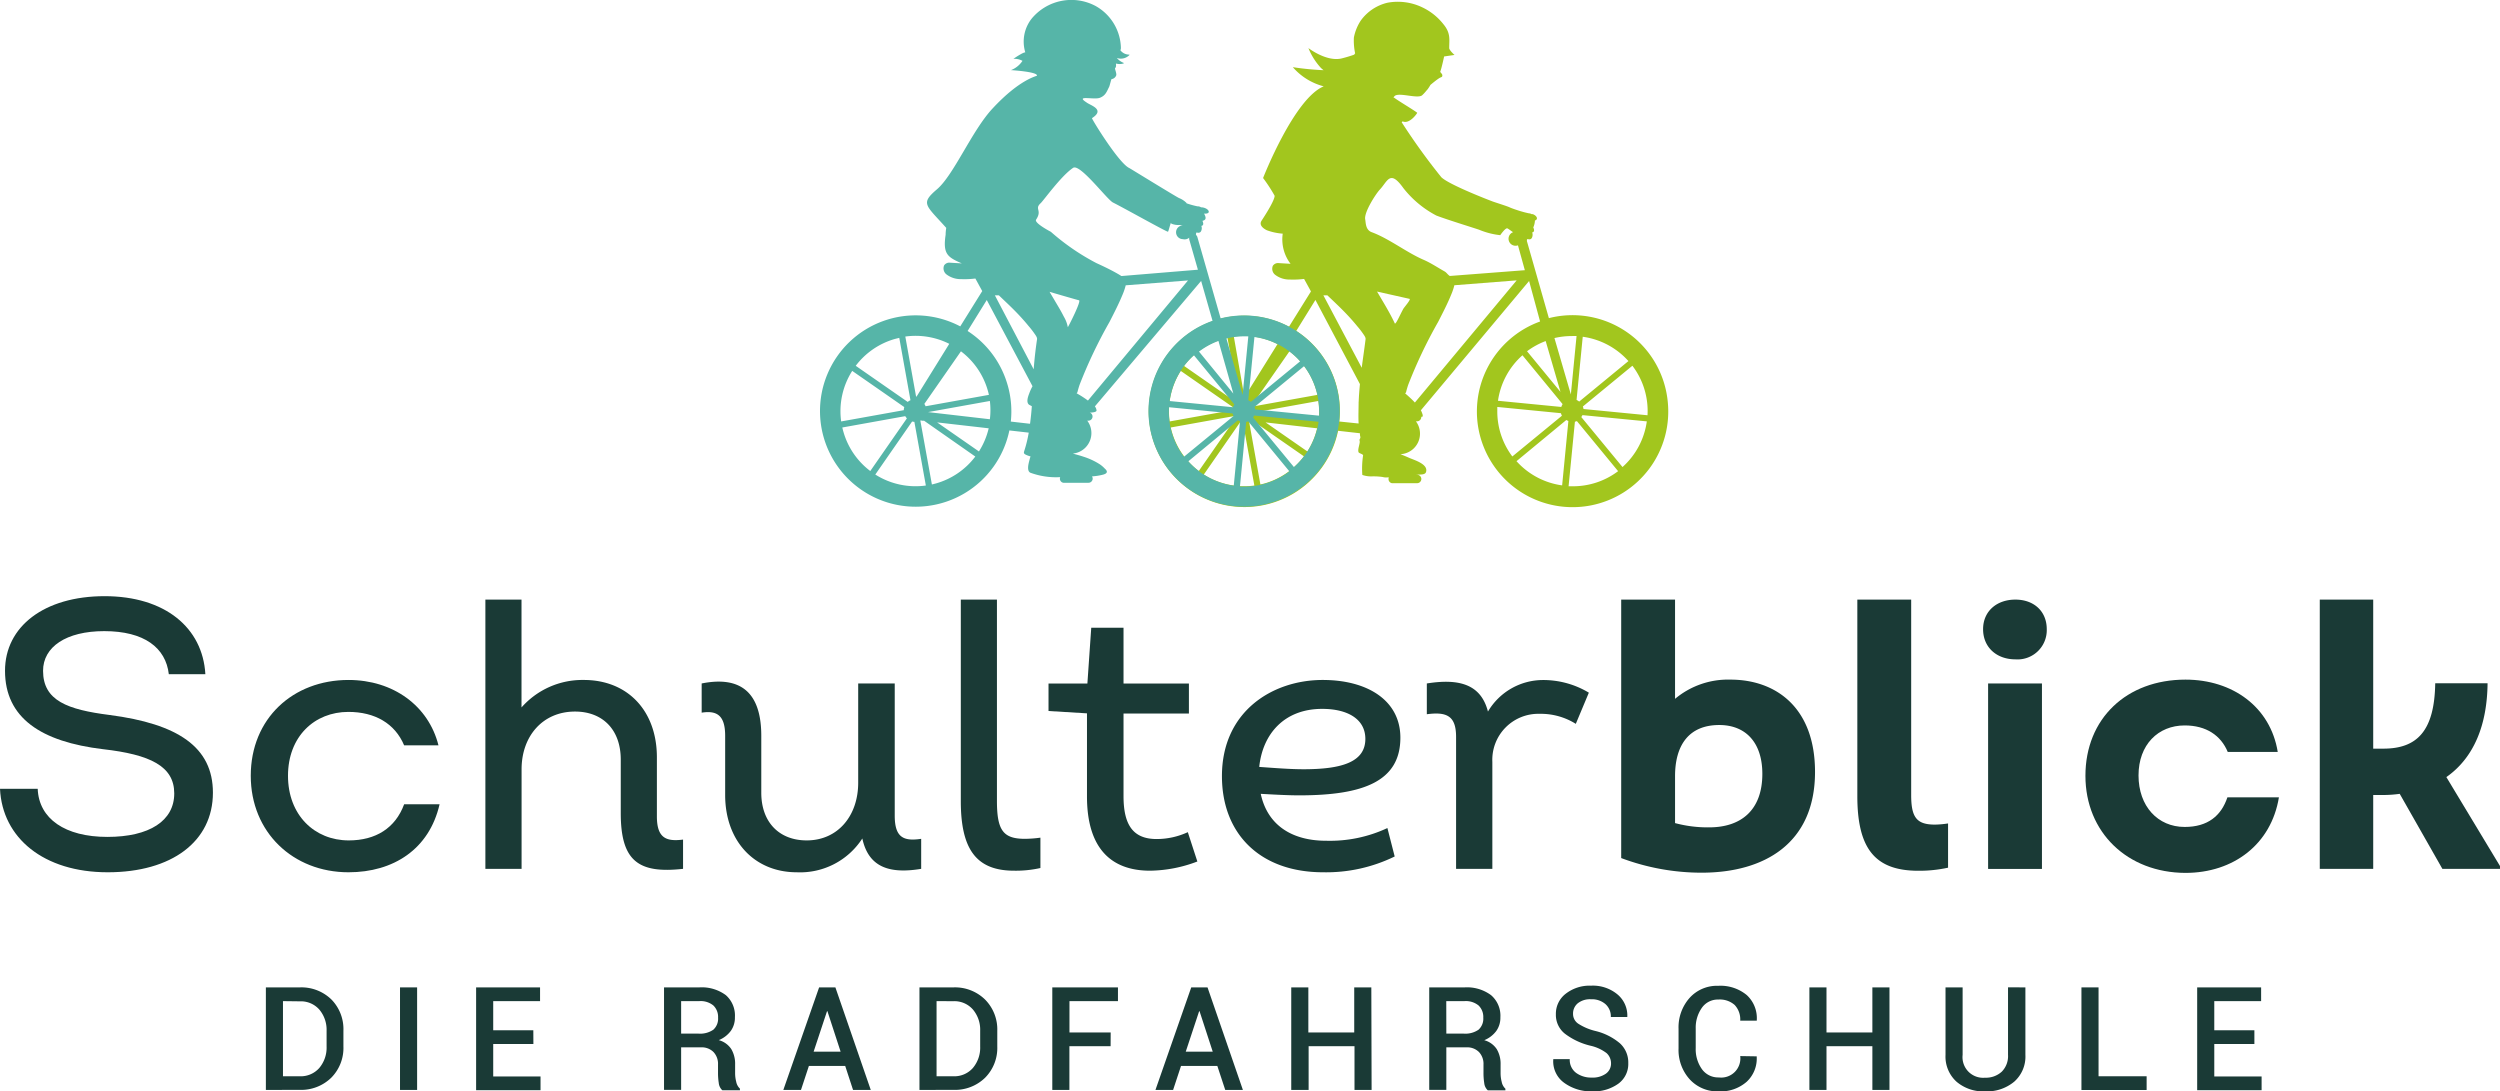 <svg xmlns="http://www.w3.org/2000/svg" viewBox="0 0 363.99 158.9"><defs><style>.cls-1{fill:#1a3a36;}.cls-2{fill:#a2c61e;}.cls-3{fill:#56b5a8;}</style></defs><title>Element 1</title><g id="Ebene_2" data-name="Ebene 2"><g id="Ebene_1-2" data-name="Ebene 1"><path class="cls-1" d="M38.71,158.69V143.76h4.93a6.26,6.26,0,0,1,4.62,1.77A6.16,6.16,0,0,1,50,150.09v2.27a6.14,6.14,0,0,1-1.78,4.56,6.28,6.28,0,0,1-4.62,1.76Zm2.49-12.93V156.7h2.44a3.59,3.59,0,0,0,2.85-1.21,4.59,4.59,0,0,0,1.06-3.12v-2.29A4.56,4.56,0,0,0,46.5,147a3.58,3.58,0,0,0-2.85-1.21Z"/><path class="cls-1" d="M60.73,158.69H58.24V143.76h2.49Z"/><path class="cls-1" d="M77.66,152H71.81v4.73H78.7v2H69.32V143.76h9.31v2H71.81V150h5.84Z"/><path class="cls-1" d="M99.17,152.49v6.19H96.68V143.76h5.14a5.89,5.89,0,0,1,3.86,1.13A3.94,3.94,0,0,1,107,148.1a3.32,3.32,0,0,1-.6,2,4.11,4.11,0,0,1-1.75,1.34,3.16,3.16,0,0,1,1.82,1.3,4.18,4.18,0,0,1,.56,2.24v1.24a5,5,0,0,0,.16,1.28,1.83,1.83,0,0,0,.54,1v.24h-2.56a1.64,1.64,0,0,1-.52-1.06,9.23,9.23,0,0,1-.11-1.44V155a2.5,2.5,0,0,0-.66-1.83,2.4,2.4,0,0,0-1.8-.68Zm0-2h2.51a3.38,3.38,0,0,0,2.18-.57,2.16,2.16,0,0,0,.69-1.75,2.32,2.32,0,0,0-.68-1.77,2.91,2.91,0,0,0-2.06-.64H99.17Z"/><path class="cls-1" d="M123.06,155.2h-5.29l-1.15,3.49h-2.57l5.21-14.93h2.37l5.15,14.93H124.2Zm-4.6-2.08h3.93l-1.92-5.89h-.06Z"/><path class="cls-1" d="M133.87,158.69V143.76h4.93a6.26,6.26,0,0,1,4.62,1.77,6.16,6.16,0,0,1,1.78,4.56v2.27a6.14,6.14,0,0,1-1.78,4.56,6.28,6.28,0,0,1-4.62,1.76Zm2.49-12.93V156.7h2.44a3.59,3.59,0,0,0,2.85-1.21,4.59,4.59,0,0,0,1.06-3.12v-2.29a4.56,4.56,0,0,0-1.06-3.1,3.58,3.58,0,0,0-2.85-1.21Z"/><path class="cls-1" d="M161.7,152.32h-6v6.37h-2.49V143.76h9.56v2h-7.06v4.56h6Z"/><path class="cls-1" d="M177.24,155.2h-5.29l-1.15,3.49h-2.57l5.21-14.93h2.37l5.15,14.93h-2.57Zm-4.6-2.08h3.93l-1.92-5.89h-.06Z"/><path class="cls-1" d="M199.7,158.69h-2.49v-6.37h-6.68v6.37H188V143.76h2.49v6.56h6.68v-6.56h2.49Z"/><path class="cls-1" d="M210.58,152.49v6.19h-2.49V143.76h5.14a5.89,5.89,0,0,1,3.86,1.13,3.94,3.94,0,0,1,1.36,3.22,3.32,3.32,0,0,1-.6,2,4.11,4.11,0,0,1-1.75,1.34,3.16,3.16,0,0,1,1.82,1.3,4.18,4.18,0,0,1,.56,2.24v1.24a5,5,0,0,0,.16,1.28,1.83,1.83,0,0,0,.54,1v.24h-2.56a1.64,1.64,0,0,1-.52-1.06,9.23,9.23,0,0,1-.11-1.44V155a2.5,2.5,0,0,0-.66-1.83,2.4,2.4,0,0,0-1.8-.68Zm0-2h2.51a3.38,3.38,0,0,0,2.18-.57,2.16,2.16,0,0,0,.69-1.75,2.32,2.32,0,0,0-.68-1.77,2.91,2.91,0,0,0-2.06-.64h-2.65Z"/><path class="cls-1" d="M234.56,154.85a2,2,0,0,0-.66-1.53,6.1,6.1,0,0,0-2.34-1.07,10,10,0,0,1-3.72-1.75,3.49,3.49,0,0,1-1.31-2.82,3.67,3.67,0,0,1,1.44-3,5.66,5.66,0,0,1,3.69-1.17,5.59,5.59,0,0,1,3.87,1.3,4,4,0,0,1,1.4,3.2l0,.06h-2.4a2.38,2.38,0,0,0-.79-1.88,3,3,0,0,0-2.09-.7,2.86,2.86,0,0,0-1.94.59,1.94,1.94,0,0,0-.68,1.54,1.7,1.7,0,0,0,.75,1.42,8.12,8.12,0,0,0,2.48,1.06,8.68,8.68,0,0,1,3.58,1.79,3.76,3.76,0,0,1,1.23,2.9,3.54,3.54,0,0,1-1.46,3,6.15,6.15,0,0,1-3.82,1.11,6.65,6.65,0,0,1-4-1.21,3.84,3.84,0,0,1-1.64-3.42l0-.06h2.4a2.35,2.35,0,0,0,.93,2,3.71,3.71,0,0,0,2.26.68,3.32,3.32,0,0,0,2.06-.56A1.8,1.8,0,0,0,234.56,154.85Z"/><path class="cls-1" d="M255.77,153.8l0,.06a4.61,4.61,0,0,1-1.47,3.65,5.77,5.77,0,0,1-4.07,1.39,5.47,5.47,0,0,1-4.22-1.76,6.37,6.37,0,0,1-1.62-4.5v-2.84a6.45,6.45,0,0,1,1.6-4.5,5.36,5.36,0,0,1,4.17-1.77,6,6,0,0,1,4.15,1.34,4.56,4.56,0,0,1,1.47,3.68l0,.06h-2.41a3.07,3.07,0,0,0-.81-2.29,3.26,3.26,0,0,0-2.38-.79,2.83,2.83,0,0,0-2.4,1.21,5,5,0,0,0-.89,3v2.86a5,5,0,0,0,.9,3.06,2.91,2.91,0,0,0,2.46,1.21,2.79,2.79,0,0,0,3.12-3.11Z"/><path class="cls-1" d="M275.1,158.69h-2.49v-6.37h-6.68v6.37h-2.49V143.76h2.49v6.56h6.68v-6.56h2.49Z"/><path class="cls-1" d="M294.89,143.76v9.83a4.88,4.88,0,0,1-1.63,3.9A6.23,6.23,0,0,1,289,158.9a6,6,0,0,1-4.14-1.41,4.93,4.93,0,0,1-1.6-3.9v-9.83h2.49v9.83a3,3,0,0,0,3.25,3.32,3.42,3.42,0,0,0,2.44-.87,3.2,3.2,0,0,0,.92-2.46v-9.83Z"/><path class="cls-1" d="M305.54,156.7h7v2h-9.49V143.76h2.49Z"/><path class="cls-1" d="M328.23,152h-5.84v4.73h6.89v2H319.9V143.76h9.31v2h-6.82V150h5.84Z"/><path class="cls-2" d="M242.8,58.32a13.93,13.93,0,0,0-17.29-12L222.31,35.1a.32.32,0,0,0,0-.12c0-.22.13-.16.32-.13a.41.41,0,0,0,.4-.21,1,1,0,0,0,.05-.8c.37-.07.3-.43.16-.73a2.69,2.69,0,0,0,.24-1c.59-.22.19-.76-.32-.93l-.16,0a.86.86,0,0,0-.4-.12,15.5,15.5,0,0,1-1.68-.46s-.81-.26-1.14-.42-2.08-.71-2.44-.84c-1.53-.58-6.48-2.55-7.49-3.54a91.76,91.76,0,0,1-5.77-8l.14-.13c1,.47,2.16-1.22,2.12-1.25-.39-.34-3.1-1.94-3.48-2.29,0,0,.11,0,.14-.09.51-.71,3.42.42,4.07-.18.39-.36.62-.69.78-.85a6.94,6.94,0,0,0,.42-.65s.86-.73,1.31-1c.24-.15.42-.1.42-.38s-.36-.43-.29-.59c.17-.4.55-2.17.55-2.17l1.51-.22S211,7.32,211,7c0-1.24.24-2.17-.84-3.47a8.55,8.55,0,0,0-3.08-2.46A8.22,8.22,0,0,0,202,.4,6.68,6.68,0,0,0,198.12,3a6.81,6.81,0,0,0-1,2.47,9,9,0,0,0,.18,2.29l-.14.2a19.27,19.27,0,0,1-1.88.56C193.08,9,190.5,7,190.5,7a9.47,9.47,0,0,0,1.83,2.9c.13.12.25.22.37.32a41,41,0,0,1-4.47-.44,8.93,8.93,0,0,0,4.5,2.79c-4.32,1.78-8.83,13.35-8.83,13.35a22.5,22.5,0,0,1,1.67,2.56s.26.37-1.89,3.65c-.54.83.76,1.38.76,1.39a8.42,8.42,0,0,0,2.32.5,5.86,5.86,0,0,0,1.14,4.39l-1.69-.1a.91.91,0,0,0-.89.39,1.12,1.12,0,0,0,.3,1.28,3.39,3.39,0,0,0,2.16.72,12.4,12.4,0,0,0,2.09-.09l1,1.82-3.2,5.14a13.93,13.93,0,1,0,7.15,15.15l3.18.36c0,.16,0,.33.06.5.05.33-.19.3-.1.62s-.31,1.2-.17,1.6c0,.2.69.3.67.51a12.56,12.56,0,0,0-.11,2.84v0a3.85,3.85,0,0,0,1.38.21,9.26,9.26,0,0,1,1.59.09,1.76,1.76,0,0,0,.61.06h.28a.61.61,0,0,0,.45.84h3.67a.61.61,0,1,0,0-1.22h-.16c.49-.08,1.3.07,1.45-.4.38-1.17-1.77-1.76-2.45-2.07-.42-.19-.84-.36-1.27-.53h0a3,3,0,0,0,2.25-4.79h.17a.61.61,0,0,0,.61-.61.53.53,0,0,0,0-.05l.14,0c.14-.06.05-.38,0-.48a2,2,0,0,0-.2-.46l15.76-18.83,1.6,5.9A13.93,13.93,0,1,0,242.8,58.32Zm-55.06-7.17a10.88,10.88,0,0,1,3.92,5.74c.06.2.11.4.15.6l-9.22,1.66a1.64,1.64,0,0,0-.18-.34ZM186,50.1l-4.68,7.51a.66.66,0,0,0-.14.2L179.64,49A10.91,10.91,0,0,1,186,50.1Zm-7.88-.75.6-.15,1.63,9.08a1.64,1.64,0,0,0-.4.25l-7.57-5.26A10.88,10.88,0,0,1,178.15,49.34ZM171.91,54l7.58,5.27a1.65,1.65,0,0,0-.07.45l-9.12,1.64A10.92,10.92,0,0,1,171.91,54Zm-1.3,8.84c-.06-.2-.11-.4-.15-.6l9.17-1.65a1.64,1.64,0,0,0,.24.32l-5.33,7.67A10.88,10.88,0,0,1,170.61,62.84Zm4.66,6.25,5.36-7.72a1.64,1.64,0,0,0,.33.05l1.67,9.27A10.93,10.93,0,0,1,175.26,69.09Zm8.84,1.3-.6.15-1.67-9.29.08-.05a.73.73,0,0,0,.21.06l.26,0,7.46,5.18A10.88,10.88,0,0,1,184.11,70.39Zm6.24-4.66-6.09-4.23,7.51.86A11,11,0,0,1,190.35,65.73ZM192,61l-9.06-1,9-1.62A10.84,10.84,0,0,1,192,61Zm5.81-2.54c0,1.06-.06,2.14,0,3.2L195,61.37a13.89,13.89,0,0,0-6.27-13.19l2.79-4.51L198,55.92C197.92,56.78,197.85,57.63,197.82,58.5Zm.44-4.94L192.68,43l.58,0c.44.42.89.84,1.32,1.26,1.05,1,2.09,2.08,3,3.2a12.19,12.19,0,0,1,.92,1.19c.13.19.36.49.32.75C198.65,50.78,198.44,52.17,198.26,53.56Zm4.8-6.49c-.47-1-1-1.94-1.56-2.89l-1-1.69,4.73,1.06c.25.06-.74,1.19-.89,1.43C203.79,45.92,203.19,47.37,203.06,47.07ZM206,58.61l-.12-.13c-.41-.43-.85-.82-1.3-1.21a.39.39,0,0,0,.15-.22c.08-.33.18-.66.29-1a69,69,0,0,1,4.36-9.17c.68-1.33,1.38-2.67,1.94-4.06a8.61,8.61,0,0,0,.43-1.29l9.07-.71Zm5.08-18.43c-.33-.22-.47-.51-.77-.67-1-.56-2-1.24-3.1-1.71-2.45-1.07-5-3.08-7.51-4-.91-.34-.84-1.43-.93-1.85-.21-1,1.51-3.68,2.13-4.35,1.15-1.23,1.47-2.95,3.42-.22a14.86,14.86,0,0,0,4.8,4c1.53.6,6.11,2,6.31,2.1a11.05,11.05,0,0,0,3,.76s.68-1,1-1c.12,0,.76.53.88.56a1,1,0,1,0,.7,1.92l1,3.62Zm26,12.4-7.16,5.89a1.65,1.65,0,0,0-.38-.24l.9-9.2A10.93,10.93,0,0,1,237.1,52.58Zm-8.16-3.66.62,0-.83,8.51-2.39-8.21A10.92,10.92,0,0,1,228.94,48.93Zm-3.88.72,2.16,7.42-4.87-5.92A10.93,10.93,0,0,1,225.06,49.65Zm-3.39,2.07,5.86,7.13a1.64,1.64,0,0,0-.19.41l-9.22-.9A10.92,10.92,0,0,1,221.67,51.72ZM218,59.87c0-.21,0-.42,0-.62l9.27.91a1.64,1.64,0,0,0,.14.37l-7.22,5.93A10.88,10.88,0,0,1,218,59.87Zm2.79,7.28,7.26-6a1.64,1.64,0,0,0,.3.14l-.91,9.38A10.92,10.92,0,0,1,220.8,67.15ZM229,70.8l-.62,0,.92-9.4a1.64,1.64,0,0,0,.29-.09l6,7.29A10.88,10.88,0,0,1,229,70.8ZM236.23,68l-6-7.28a1.65,1.65,0,0,0,.17-.28l9.37.91A10.92,10.92,0,0,1,236.23,68Zm3.64-7.54-9.32-.91a1.64,1.64,0,0,0-.09-.37l7.21-5.93a10.88,10.88,0,0,1,2.22,6.59C239.89,60.07,239.88,60.28,239.87,60.48Z"/><path class="cls-3" d="M181.11,45.93a13.91,13.91,0,0,0-3.39.42l-3.39-11.85a.61.61,0,0,0-.22-.31c.12-.17-.12-.38.27-.31a.45.45,0,0,0,.44-.14.92.92,0,0,0,.09-.85c.38-.06.3-.43.16-.73.61-.16.53-.5.24-1.06,1.14.09.72-.79-.3-.91l-.14,0a.87.87,0,0,0-.53-.15,13,13,0,0,1-1.59-.44h0l0-.05a3.15,3.15,0,0,0-1.1-.72c-.65-.33-7.2-4.36-7.22-4.36-1.53-.68-5.53-7.21-5.44-7.27,2-1.28-.29-1.87-.8-2.29-1.71-1.11,1.09-.34,1.94-.67s1-.9,1.35-1.58c.08-.15.28-1,.35-1.14a.83.83,0,0,0,.69-.56c.08-.22-.21-.93-.18-1a.7.7,0,0,0,.14-.28.75.75,0,0,0,0-.29c.06-.29,0,.13,0-.14a2,2,0,0,0,1.08,0s.11-.06.05-.09a2.48,2.48,0,0,1-1-.72A1.74,1.74,0,0,0,164.45,8s0-.05-.07-.05a1.59,1.59,0,0,1-1.26-.64A.71.71,0,0,0,163.2,7,7.18,7.18,0,0,0,159.51.87a7.5,7.5,0,0,0-9.31,1.85,5.4,5.4,0,0,0-.94,4.84l0,.08c-.23-.09-1.74.93-1.7.93a2.38,2.38,0,0,1,1.31.29,3.54,3.54,0,0,1-1.68,1.35s3.88.23,3.79.8c0,.09-2.44.44-6.48,4.8-3,3.22-5.62,9.65-8.08,11.75s-1.64,2.27,1.35,5.62a6.28,6.28,0,0,0-.09,1c-.42,2.82.28,3.26,2.36,4.17l-1.69-.1a.91.91,0,0,0-.89.39,1.12,1.12,0,0,0,.3,1.28,3.39,3.39,0,0,0,2.16.72,12.4,12.4,0,0,0,2.09-.09l1,1.83-3.2,5.14a13.93,13.93,0,1,0,7.15,15.15l2.82.32a18.71,18.71,0,0,1-.58,2.44c-.14.46-.25.59.21.8a3.92,3.92,0,0,0,.63.22c-.08.23-.14.47-.19.67-.11.43-.37,1.42.15,1.7a10.84,10.84,0,0,0,4.36.65.6.6,0,0,0,.46.82h3.67a.61.61,0,0,0,.6-.61.59.59,0,0,0-.1-.32,8.71,8.71,0,0,0,1.56-.24c.2-.05.57-.16.6-.4s-.24-.43-.35-.55a4,4,0,0,0-.85-.68,10.07,10.07,0,0,0-2.21-1c-.5-.17-1-.3-1.54-.45a3,3,0,0,0,2.1-4.79h.17a.61.61,0,0,0,.6-.61.6.6,0,0,0-.42-.57h.17c.17,0,.85-.06.83-.31a1.11,1.11,0,0,0-.24-.59L174.88,40.9l1.66,5.81a13.92,13.92,0,1,0,4.58-.78Zm-26.21.19c-.54-1.06-.86-1.54-1.46-2.57l-.63-1.06s3.92,1.15,4.29,1.23-1.5,3.75-1.63,3.92A4.6,4.6,0,0,0,154.9,46.12ZM145.43,43l1.32,1.26c1.05,1,2.09,2.08,3,3.2a12.43,12.43,0,0,1,.92,1.19c.13.19.36.49.32.75-.22,1.46-.38,2.91-.49,4.37L144.85,43Zm-2.9,22.73-6.09-4.23,7.51.86A11,11,0,0,1,142.53,65.73Zm-6.85,4.81L134,61.25l.08-.05a.73.73,0,0,0,.21.06l.26,0L142,66.47a10.88,10.88,0,0,1-5.74,3.92ZM124.08,54l7.58,5.27a1.64,1.64,0,0,0-.07.45l-9.12,1.64A10.92,10.92,0,0,1,124.08,54Zm19.75,2.89c.06.2.11.4.15.6l-9.22,1.66a1.64,1.64,0,0,0-.18-.34l5.33-7.66A10.88,10.88,0,0,1,143.83,56.89Zm-10.3.72a.66.66,0,0,0-.14.2L131.81,49a10.91,10.91,0,0,1,6.4,1.06Zm-2.6-8.42,1.63,9.08a1.64,1.64,0,0,0-.4.25l-7.57-5.26a10.88,10.88,0,0,1,5.74-3.92Zm.87,11.4a1.63,1.63,0,0,0,.24.32l-5.33,7.67a10.88,10.88,0,0,1-3.92-5.74c-.06-.2-.11-.4-.15-.6Zm-4.36,8.5,5.36-7.72a1.64,1.64,0,0,0,.33.05l1.67,9.27A10.93,10.93,0,0,1,127.44,69.09ZM135.12,60l9-1.62a10.84,10.84,0,0,1,0,2.66Zm11.59-3.92a13.87,13.87,0,0,0-5.83-7.89l2.79-4.51,6.66,12.55a7.44,7.44,0,0,0-.48,1.06c-.16.42-.5,1.31,0,1.65l.38.2q-.09,1.28-.26,2.56l-2.8-.32A13.85,13.85,0,0,0,146.71,56.07Zm11.69,2.24a14.82,14.82,0,0,0-1.65-1.06.39.39,0,0,0,.13-.2c.08-.33.18-.66.29-1a68.8,68.8,0,0,1,4.36-9.17c.68-1.33,1.37-2.67,1.94-4.06a8.6,8.6,0,0,0,.43-1.29l9.07-.71Zm4.87-18.13c-.15-.1-.31-.2-.47-.29-1-.58-2.08-1.1-3.16-1.59A33.31,33.31,0,0,1,153,33.75s-2.47-1.28-2.15-1.77c.94-1.42-.29-1.52.67-2.4.43-.4,3-4,4.72-5.14,1-.67,4.93,4.61,5.81,5.05,1.62.81,7.69,4.22,8,4.25.07,0,.36-1.23.44-1.3a.2.2,0,0,0,.09.14,2.92,2.92,0,0,0,1.19.18l.46.06a1,1,0,0,0,0,2,1,1,0,0,0,.92-.22.64.64,0,0,0,0,.27l1.26,4.4Zm9.71,27,7.26-6a1.64,1.64,0,0,0,.3.14l-.91,9.38A10.92,10.92,0,0,1,173,67.15Zm-2.79-7.28c0-.21,0-.42,0-.62l9.27.91a1.64,1.64,0,0,0,.14.37l-7.22,5.93A10.88,10.88,0,0,1,170.18,59.87Zm3.66-8.16,5.86,7.13a1.65,1.65,0,0,0-.19.41l-9.22-.9A10.93,10.93,0,0,1,173.84,51.72Zm15.43.87-7.16,5.89a1.65,1.65,0,0,0-.38-.24l.9-9.2A10.93,10.93,0,0,1,189.27,52.58Zm2.79,7.28c0,.21,0,.42,0,.62l-9.32-.91a1.64,1.64,0,0,0-.09-.37l7.21-5.93A10.88,10.88,0,0,1,192.06,59.86Zm-11.15-2.39-2.36-8.23a10.92,10.92,0,0,1,2.57-.31l.62,0Zm-1.35-.21-5-6.11a10.93,10.93,0,0,1,2.83-1.55Zm1.87,4.13a1.64,1.64,0,0,0,.29-.09l6,7.29a10.88,10.88,0,0,1-6.58,2.22l-.62,0Zm7,6.63-6-7.28a1.65,1.65,0,0,0,.17-.28l9.37.91A10.93,10.93,0,0,1,188.4,68Z"/><path class="cls-1" d="M0,114.85H5.49c.17,4.37,4,7,10.14,7s9.74-2.35,9.74-6.33-3.53-5.66-10.36-6.44C6,108,.73,104.55.73,97.66c0-6.44,5.71-10.86,14.5-10.86S29.51,91.39,29.9,98.16H24.58c-.45-3.86-3.58-6.27-9.41-6.27-5.54,0-8.9,2.3-8.9,5.77,0,4.37,3.58,5.66,9.69,6.44C25.87,105.39,31,108.75,31,115.41,31,122.52,25,127,15.68,127S.34,122,0,114.85Z"/><path class="cls-1" d="M36.51,112.95C36.51,104.6,42.67,99,50.74,99c6.5,0,11.65,3.75,13.1,9.52h-5c-1.34-3.19-4.26-4.87-8.12-4.87-4.93,0-8.79,3.58-8.79,9.3s3.86,9.41,8.85,9.41c3.92,0,6.78-1.79,8.06-5.26H64C62.5,123.64,57.29,127,50.74,127,42.67,127,36.51,121.18,36.51,112.95Z"/><path class="cls-1" d="M99.45,122.24v4.26c-6.55.73-9.07-1.18-9.07-8.12v-7.78c0-4.42-2.69-7-6.66-7-4.7,0-7.78,3.58-7.78,8.4v14.5H70.67V87.3h5.26V103A11.83,11.83,0,0,1,85,99c6.38,0,10.64,4.48,10.64,11.26v8.62C95.65,121.91,96.88,122.58,99.45,122.24Z"/><path class="cls-1" d="M134.12,122.13v4.37c-4.7.78-7.67-.28-8.57-4.42A10.78,10.78,0,0,1,116,127c-6.1,0-10.42-4.48-10.42-11.26v-8.62c0-3-1.23-3.7-3.42-3.36V99.51c5.6-1.12,8.68,1.23,8.68,7.62v8.29c0,4.31,2.63,6.94,6.61,6.94,4.54,0,7.5-3.58,7.5-8.4V99.51h5.32v19.38C130.31,121.91,131.54,122.52,134.12,122.13Z"/><path class="cls-1" d="M139.89,116.64V87.3h5.26v29.29c0,4.31.9,5.54,4.09,5.54a17.56,17.56,0,0,0,2.24-.17v4.42a16.26,16.26,0,0,1-3.81.39C142.13,126.78,139.89,123.64,139.89,116.64Z"/><path class="cls-1" d="M174.33,125.43a19.88,19.88,0,0,1-6.89,1.34c-5.66,0-9.18-3.25-9.18-10.81v-12.1l-5.6-.34v-4h5.66l.56-8.12h4.7v8.12h9.52v4.37h-9.52v12c0,4.09,1.29,6.27,4.82,6.27a10.82,10.82,0,0,0,4.54-1Z"/><path class="cls-1" d="M202,120.56l1.06,4.14a22.71,22.71,0,0,1-10.42,2.3c-9.18,0-14.73-5.6-14.73-14,0-9.46,7.39-14,14.67-14,6.55,0,11.31,3,11.31,8.4,0,6.33-5.32,8.4-14.73,8.4-1.68,0-3.58-.11-5.6-.22,1,4.65,4.65,6.83,9.52,6.83A19.72,19.72,0,0,0,202,120.56Zm-18.65-8.9c2.35.17,4.54.34,6.44.34,5.6,0,9-1.06,9-4.42,0-2.91-2.63-4.37-6.27-4.37C187,103.2,183.84,106.84,183.34,111.66Z"/><path class="cls-1" d="M231.33,100.85l-1.9,4.54a9.57,9.57,0,0,0-5.26-1.46,6.7,6.7,0,0,0-6.89,7V126.5H212V107.29c0-3-1.29-3.7-4.26-3.3V99.51c4.87-.78,7.9.22,8.9,4.09a9.31,9.31,0,0,1,8-4.59A12.87,12.87,0,0,1,231.33,100.85Z"/><path class="cls-1" d="M264.26,112.39c0,10.42-7.39,14.67-16.52,14.67a33.3,33.3,0,0,1-11.7-2.13V87.3h7.84v14.45a12,12,0,0,1,8.06-2.8C258.55,98.95,264.26,103,264.26,112.39Zm-7.67.28c0-4.54-2.41-7.11-6.27-7.11-4.48,0-6.44,3-6.44,7.45v6.83a18.35,18.35,0,0,0,5,.62C253.45,120.45,256.59,118,256.59,112.67Z"/><path class="cls-1" d="M270.42,115.91V87.3h7.84v28.45c0,3.25.78,4.31,3.47,4.31a13.76,13.76,0,0,0,1.9-.17v6.44a19.45,19.45,0,0,1-4.31.45C273.11,126.78,270.42,123.7,270.42,115.91Z"/><path class="cls-1" d="M288.73,91.61c0-2.63,2-4.31,4.7-4.31S298,89,298,91.61A4.26,4.26,0,0,1,293.44,96C290.69,96,288.73,94.24,288.73,91.61Zm.73,7.9h7.84v27h-7.84Z"/><path class="cls-1" d="M303.63,112.95c0-8.34,6-14,14.56-14,6.89,0,12.38,4,13.44,10.53h-7.28c-1-2.41-3.14-3.86-6.27-3.86-3.86,0-6.72,2.8-6.72,7.28s2.8,7.5,6.72,7.5c3.36,0,5.32-1.62,6.22-4.31h7.5c-1.12,6.83-6.61,11-13.61,11C309.73,127.06,303.63,121.18,303.63,112.95Z"/><path class="cls-1" d="M364,126.11v.39h-8.4l-6.21-10.92a17.74,17.74,0,0,1-2.46.17h-1.4V126.5h-7.78V87.3h7.78V109H347c4.93,0,7.45-2.58,7.56-9.52h7.62c-.06,6.1-2,10.86-6,13.66Z"/></g></g></svg>